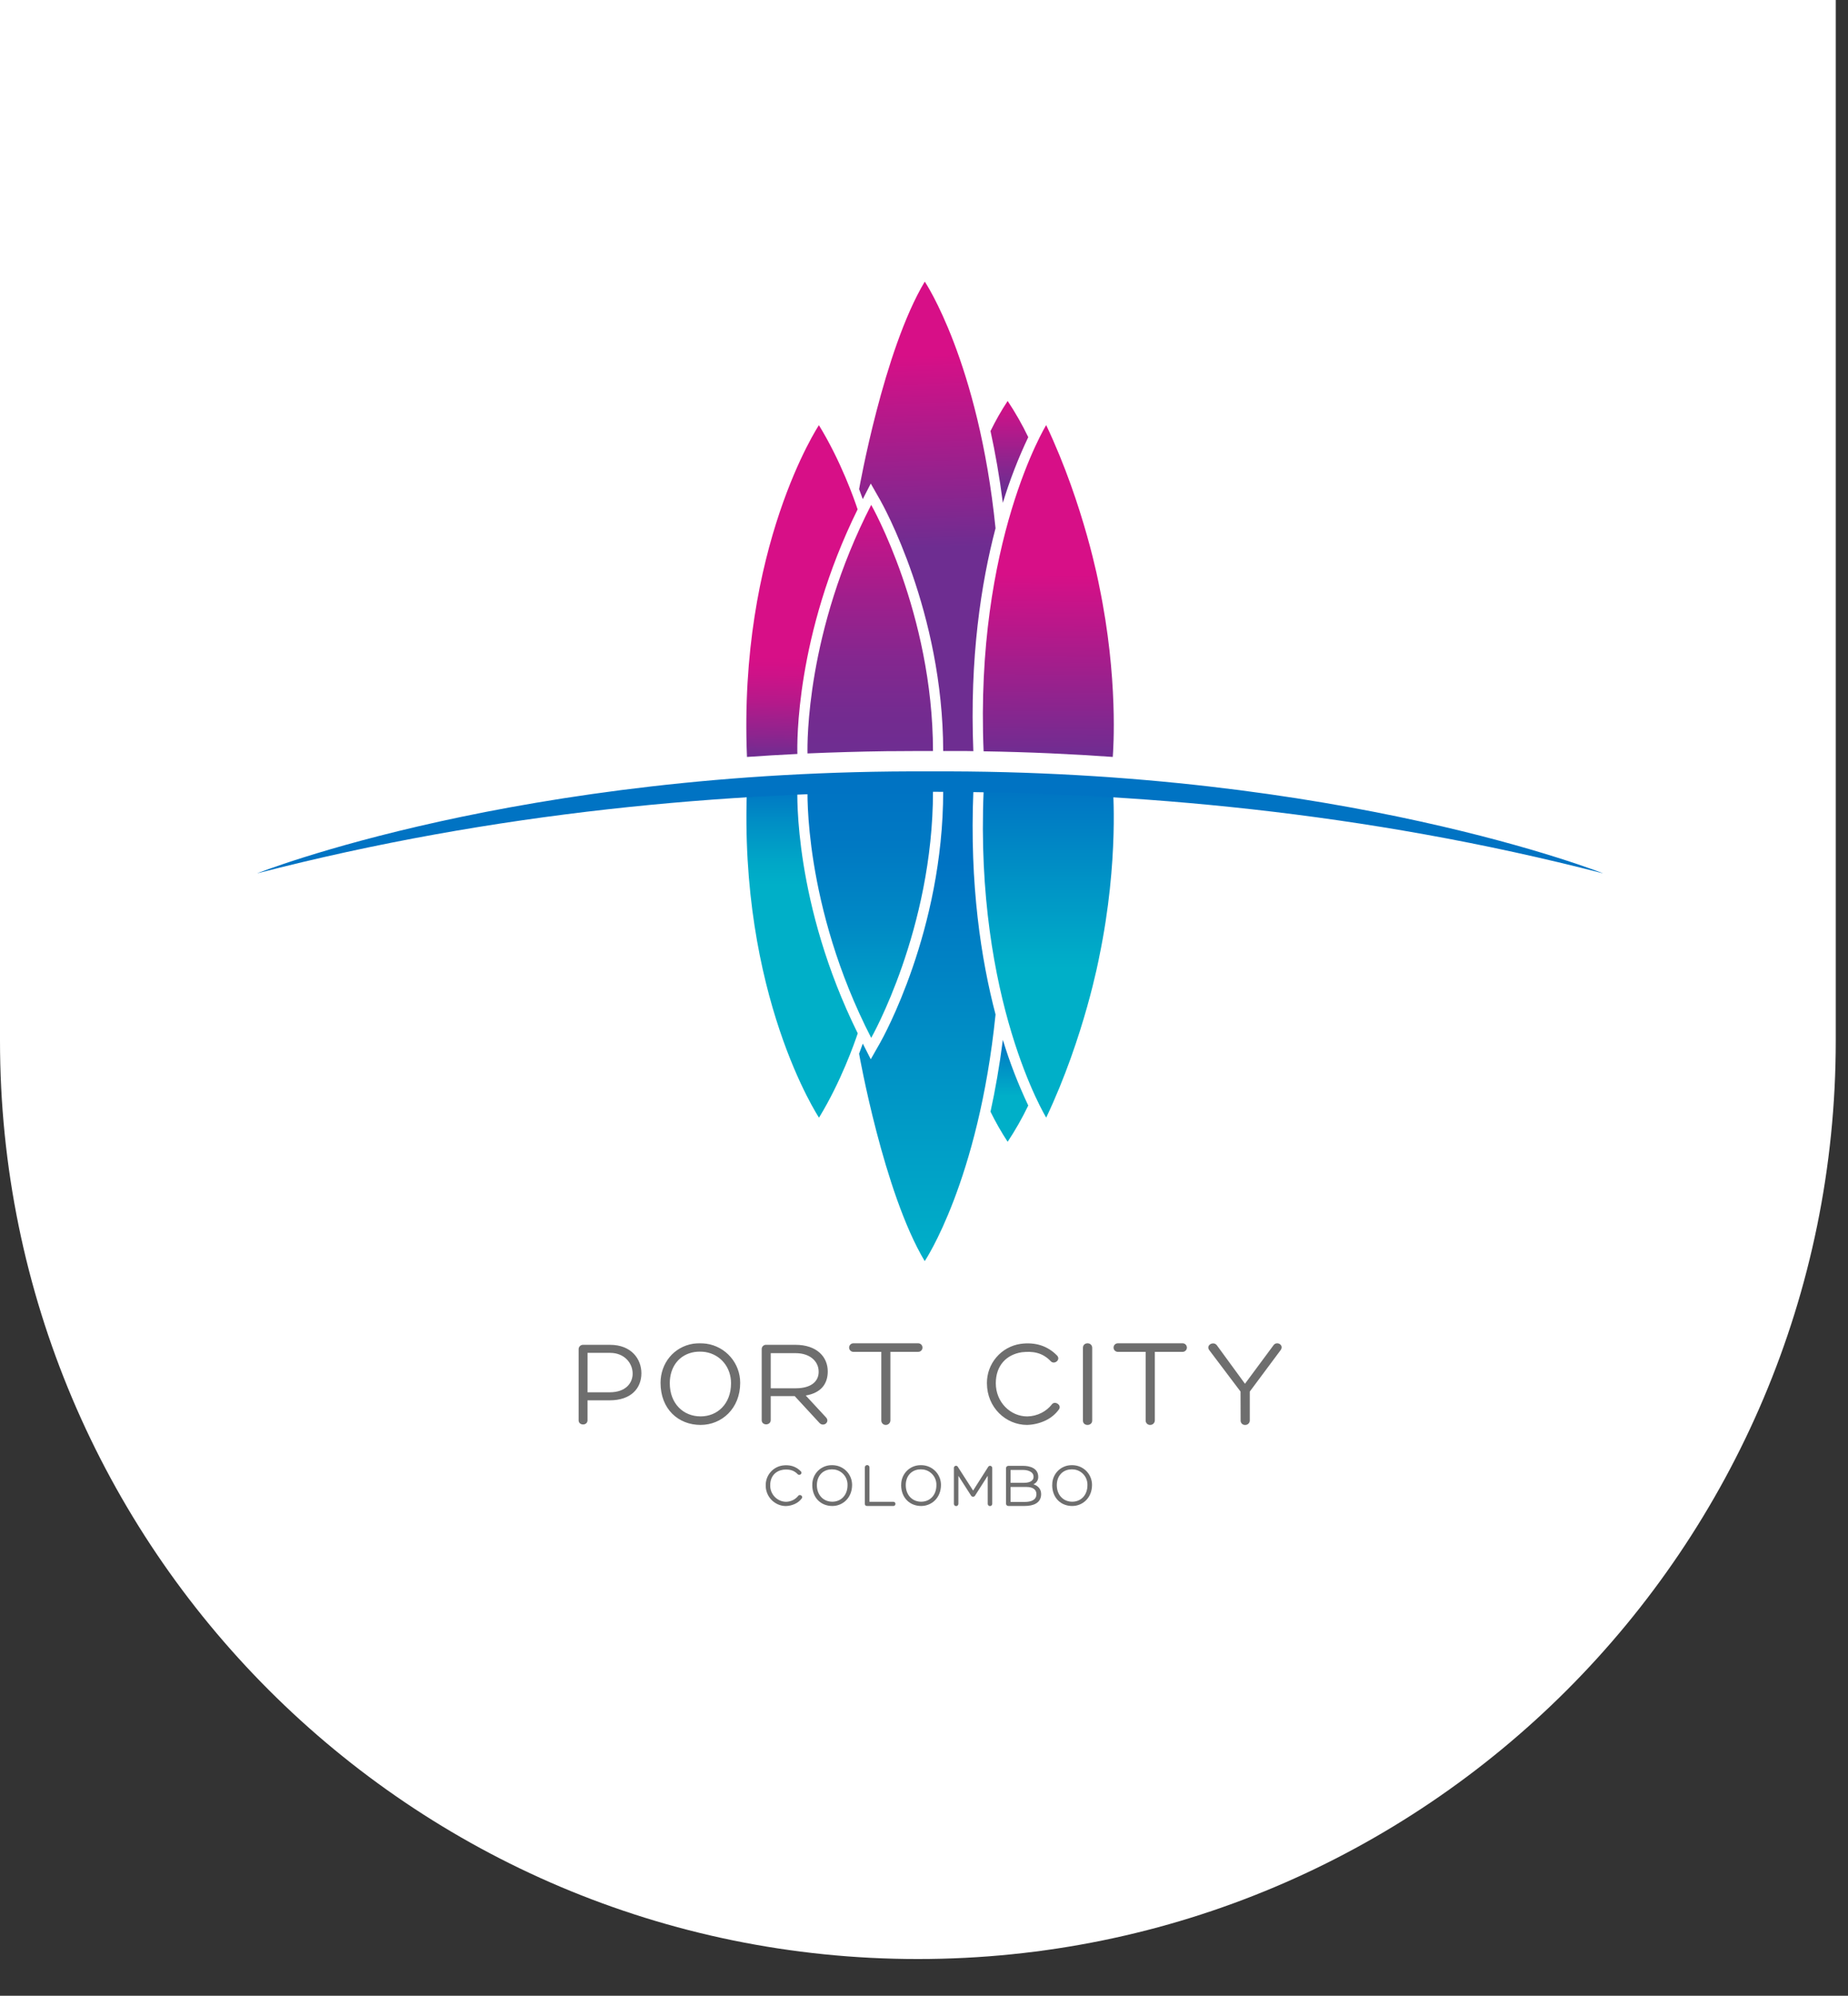 <svg width="151" height="163" viewBox="0 0 151 163" fill="none" xmlns="http://www.w3.org/2000/svg">
<rect x="0" y="0" width="151" height="163" fill="#333333" stroke="none"/>
<path d="M0 0H150V85C150 126.421 116.421 160 75 160C33.579 160 0 126.421 0 85V0Z" fill="white"/>
<path d="M80.373 64.59C79.648 81.754 85.486 91.279 85.486 91.279C88.621 84.665 89.819 78.146 89.819 78.146C91.468 70.203 90.918 64.129 90.918 64.129C87.869 64.415 80.371 64.59 80.371 64.59" fill="url(#paint0_linear_2_369)"/>
<path d="M71.186 84.766C71.186 84.766 76.235 75.909 76.235 64.612C76.235 64.612 71.747 64.693 65.985 64.396C65.985 64.396 65.605 73.904 71.186 84.766Z" fill="url(#paint1_linear_2_369)"/>
<path d="M80.935 90.797C81.35 91.644 81.817 92.464 82.335 93.253C82.963 92.305 83.526 91.316 84.019 90.291C83.196 88.557 82.502 86.765 81.944 84.928C81.669 87.073 81.32 89.029 80.935 90.793" fill="url(#paint2_linear_2_369)"/>
<path d="M77.068 64.615C77.068 76.001 72.118 84.808 71.911 85.176L71.15 86.513L70.499 85.235L70.196 86.06C70.196 86.06 72.193 97.375 75.559 103.001C75.559 103.001 79.952 96.488 81.346 82.856C80.168 78.371 79.218 72.246 79.534 64.602C79.095 64.602 77.602 64.619 77.059 64.616" fill="url(#paint3_linear_2_369)"/>
<path d="M66.924 91.279C68.721 88.336 69.818 85.194 70.086 84.396C64.861 73.824 65.136 64.807 65.157 64.369C64.074 64.327 61.047 64.11 61.047 64.11C60.313 81.318 66.918 91.279 66.918 91.279" fill="url(#paint4_linear_2_369)"/>
<path d="M130.997 71.333C130.997 71.333 109.6 62.823 75.999 63.003C42.397 62.823 21 71.333 21 71.333C40.58 66.267 59.488 64.662 75.999 64.668C92.509 64.675 111.416 66.267 130.997 71.333Z" fill="#0073C3"/>
<path d="M80.935 35.206C81.32 36.967 81.666 38.918 81.944 41.067C82.501 39.23 83.195 37.438 84.019 35.705C83.527 34.681 82.964 33.694 82.335 32.748C81.815 33.536 81.348 34.357 80.935 35.206Z" fill="url(#paint5_linear_2_369)"/>
<path d="M80.37 61.362C84.06 61.422 87.586 61.584 90.924 61.821C90.968 61.271 91.39 55.416 89.816 47.85C89.816 47.85 88.618 41.33 85.483 34.719C85.483 34.719 79.66 44.225 80.37 61.362Z" fill="url(#paint6_linear_2_369)"/>
<path d="M70.195 39.941L70.497 40.766L71.15 39.493L71.911 40.827C72.121 41.195 77.052 49.975 77.068 61.337H77.089C77.501 61.337 77.914 61.337 78.326 61.337C78.739 61.337 79.131 61.337 79.532 61.349C79.22 53.728 80.169 47.619 81.345 43.143C79.956 29.508 75.563 23 75.563 23C72.191 28.626 70.2 39.941 70.2 39.941" fill="url(#paint7_linear_2_369)"/>
<path d="M65.985 61.536C68.093 61.445 70.266 61.383 72.504 61.351H72.766C73.484 61.342 74.204 61.338 74.933 61.338C75.287 61.338 75.648 61.338 76.004 61.338H76.235C76.219 50.063 71.186 41.235 71.186 41.235C65.871 51.58 65.961 60.692 65.982 61.538" fill="url(#paint8_linear_2_369)"/>
<path d="M61.042 61.822C62.382 61.729 63.757 61.646 65.154 61.577C65.127 60.715 65 51.9 70.075 41.602C69.813 40.804 68.716 37.664 66.913 34.727C66.913 34.727 60.324 44.663 61.036 61.829" fill="url(#paint9_linear_2_369)"/>
<path d="M64.966 122.823C64.728 122.936 64.47 122.998 64.207 123.005C63.987 123.002 63.77 122.955 63.568 122.867C63.367 122.779 63.184 122.652 63.032 122.494C62.879 122.335 62.76 122.148 62.68 121.943C62.6 121.738 62.562 121.519 62.567 121.299C62.564 120.911 62.701 120.534 62.954 120.239C63.206 119.943 63.557 119.749 63.942 119.692C64.531 119.612 65.042 119.758 65.446 120.177C65.596 120.348 65.323 120.555 65.182 120.404C64.838 120.041 64.438 119.992 63.995 120.036C63.374 120.13 62.934 120.57 62.934 121.303C62.929 121.477 62.959 121.649 63.022 121.811C63.084 121.973 63.178 122.121 63.297 122.247C63.417 122.373 63.56 122.473 63.719 122.544C63.878 122.614 64.049 122.652 64.222 122.656C64.426 122.652 64.627 122.603 64.809 122.51C64.969 122.427 65.11 122.312 65.222 122.171C65.34 121.998 65.647 122.186 65.517 122.373C65.374 122.566 65.185 122.721 64.967 122.823" fill="#6E6E6E"/>
<path d="M66.374 121.28C66.365 120.897 66.496 120.524 66.742 120.23C66.988 119.936 67.333 119.742 67.712 119.684C67.89 119.659 68.071 119.659 68.249 119.684C68.632 119.74 68.982 119.932 69.235 120.225C69.487 120.518 69.626 120.893 69.624 121.28C69.624 122.33 68.867 122.999 68.006 122.999C67.096 122.999 66.37 122.352 66.37 121.28H66.374ZM66.748 121.295C66.748 122.12 67.298 122.649 68.006 122.649C68.694 122.649 69.252 122.145 69.252 121.295C69.261 120.991 69.159 120.694 68.965 120.46C68.771 120.226 68.499 120.07 68.198 120.022C68.053 120 67.905 120 67.76 120.022C67.148 120.117 66.748 120.608 66.748 121.295Z" fill="#6E6E6E"/>
<path d="M70.86 122.999C70.723 122.999 70.665 122.933 70.665 122.808V119.846C70.665 119.795 70.685 119.747 70.721 119.712C70.756 119.676 70.805 119.656 70.855 119.656C70.905 119.656 70.954 119.676 70.989 119.712C71.025 119.747 71.045 119.795 71.045 119.846V122.656H72.97C72.994 122.652 73.02 122.654 73.044 122.661C73.068 122.668 73.09 122.68 73.109 122.696C73.128 122.712 73.143 122.732 73.154 122.755C73.164 122.778 73.169 122.802 73.169 122.827C73.169 122.852 73.164 122.877 73.154 122.9C73.143 122.923 73.128 122.943 73.109 122.959C73.09 122.975 73.068 122.987 73.044 122.994C73.02 123.001 72.994 123.003 72.97 122.999H70.86Z" fill="#6E6E6E"/>
<path d="M73.638 121.28C73.629 120.897 73.76 120.524 74.006 120.23C74.252 119.936 74.597 119.742 74.976 119.684C75.154 119.659 75.334 119.659 75.512 119.684C75.895 119.74 76.245 119.932 76.498 120.225C76.75 120.518 76.888 120.893 76.887 121.28C76.887 122.33 76.128 122.999 75.267 122.999C74.358 122.999 73.632 122.352 73.632 121.28H73.638ZM74.01 121.295C74.01 122.12 74.561 122.649 75.267 122.649C75.955 122.649 76.513 122.145 76.513 121.295C76.522 120.991 76.42 120.694 76.226 120.46C76.033 120.226 75.76 120.07 75.46 120.022C75.314 120 75.166 120 75.021 120.022C74.409 120.117 74.01 120.608 74.01 121.295Z" fill="#6E6E6E"/>
<path d="M80.729 119.829C80.745 119.789 80.776 119.756 80.816 119.736C80.855 119.717 80.9 119.712 80.942 119.723C80.984 119.734 81.021 119.76 81.046 119.797C81.071 119.833 81.082 119.877 81.076 119.92V122.823C81.076 122.871 81.057 122.918 81.022 122.953C80.988 122.987 80.941 123.007 80.892 123.007C80.843 123.007 80.796 122.987 80.762 122.953C80.727 122.918 80.708 122.871 80.708 122.823V120.529L79.682 122.135C79.666 122.168 79.642 122.195 79.611 122.214C79.581 122.234 79.545 122.244 79.509 122.244C79.473 122.244 79.437 122.234 79.407 122.214C79.376 122.195 79.352 122.168 79.336 122.135L78.31 120.536V122.823C78.31 122.871 78.291 122.918 78.256 122.953C78.222 122.987 78.175 123.007 78.126 123.007C78.077 123.007 78.03 122.987 77.996 122.953C77.961 122.918 77.942 122.871 77.942 122.823V119.92C77.935 119.877 77.944 119.832 77.968 119.796C77.992 119.759 78.029 119.732 78.071 119.721C78.114 119.71 78.159 119.714 78.198 119.734C78.237 119.755 78.267 119.788 78.282 119.829L79.512 121.741L80.729 119.829ZM53.973 112.941C53.973 111.354 55.043 109.998 56.649 109.745C57.005 109.701 57.365 109.701 57.721 109.745C58.489 109.857 59.191 110.241 59.697 110.828C60.204 111.415 60.483 112.165 60.481 112.941C60.481 115.044 58.968 116.378 57.247 116.378C55.425 116.378 53.973 115.084 53.973 112.941ZM54.728 112.972C54.728 114.622 55.821 115.681 57.247 115.681C58.612 115.681 59.733 114.669 59.733 112.972C59.733 111.666 58.875 110.625 57.629 110.423C57.338 110.383 57.043 110.383 56.752 110.423C55.528 110.616 54.728 111.597 54.728 112.972ZM85.435 116.015C84.962 116.239 84.447 116.363 83.923 116.378C82.197 116.378 80.642 114.965 80.642 112.965C80.636 112.192 80.91 111.442 81.413 110.853C81.915 110.264 82.613 109.876 83.378 109.76C84.558 109.597 85.586 109.898 86.384 110.723C86.688 111.067 86.142 111.481 85.859 111.178C85.171 110.452 84.375 110.341 83.487 110.442C82.249 110.632 81.367 111.512 81.367 112.975C81.367 114.511 82.549 115.684 83.941 115.684C84.349 115.676 84.75 115.575 85.113 115.388C85.433 115.224 85.714 114.994 85.938 114.713C86.169 114.369 86.787 114.742 86.523 115.116C86.24 115.502 85.866 115.811 85.434 116.015H85.435ZM88.486 110.086C88.486 109.582 89.244 109.591 89.244 110.086V116.022C89.244 116.488 88.486 116.507 88.486 116.022V110.086ZM96.608 109.711C96.656 109.708 96.704 109.715 96.749 109.731C96.794 109.747 96.835 109.773 96.87 109.805C96.905 109.838 96.933 109.878 96.952 109.922C96.971 109.966 96.981 110.013 96.981 110.061C96.981 110.109 96.971 110.156 96.952 110.2C96.933 110.244 96.905 110.284 96.87 110.316C96.835 110.349 96.794 110.375 96.749 110.391C96.704 110.407 96.656 110.414 96.608 110.411H94.361V116.003C94.361 116.053 94.351 116.103 94.332 116.149C94.312 116.195 94.284 116.237 94.248 116.272C94.212 116.307 94.17 116.334 94.123 116.352C94.076 116.371 94.026 116.379 93.976 116.378C93.927 116.379 93.879 116.37 93.833 116.351C93.788 116.333 93.746 116.305 93.712 116.27C93.678 116.235 93.651 116.193 93.634 116.147C93.616 116.101 93.608 116.052 93.611 116.003V110.411H91.361C91.313 110.414 91.266 110.407 91.221 110.391C91.175 110.375 91.134 110.349 91.099 110.316C91.064 110.284 91.037 110.244 91.017 110.2C90.999 110.156 90.989 110.109 90.989 110.061C90.989 110.013 90.999 109.966 91.017 109.922C91.037 109.878 91.064 109.838 91.099 109.805C91.134 109.773 91.175 109.747 91.221 109.731C91.266 109.715 91.313 109.708 91.361 109.711H96.608ZM75.003 109.711C75.051 109.708 75.099 109.715 75.144 109.731C75.189 109.747 75.23 109.773 75.265 109.805C75.3 109.838 75.328 109.878 75.347 109.922C75.366 109.966 75.376 110.013 75.376 110.061C75.376 110.109 75.366 110.156 75.347 110.2C75.328 110.244 75.3 110.284 75.265 110.316C75.23 110.349 75.189 110.375 75.144 110.391C75.099 110.407 75.051 110.414 75.003 110.411H72.755V116.003C72.755 116.053 72.745 116.103 72.725 116.149C72.706 116.195 72.677 116.237 72.641 116.272C72.605 116.307 72.562 116.334 72.516 116.352C72.469 116.371 72.419 116.379 72.369 116.378C72.32 116.378 72.272 116.368 72.228 116.349C72.183 116.33 72.143 116.302 72.11 116.267C72.076 116.232 72.051 116.19 72.034 116.145C72.017 116.1 72.009 116.051 72.011 116.003V110.411H69.754C69.706 110.414 69.658 110.407 69.613 110.391C69.568 110.375 69.526 110.349 69.492 110.316C69.457 110.284 69.429 110.244 69.41 110.2C69.391 110.156 69.381 110.109 69.381 110.061C69.381 110.013 69.391 109.966 69.41 109.922C69.429 109.878 69.457 109.838 69.492 109.805C69.526 109.773 69.568 109.747 69.613 109.731C69.658 109.715 69.706 109.708 69.754 109.711H75.003ZM101.364 113.653L98.807 110.266C98.504 109.862 99.172 109.49 99.445 109.894L101.727 113.016L104.048 109.884C104.302 109.499 104.928 109.824 104.656 110.247L102.12 113.653V116.006C102.121 116.055 102.113 116.104 102.094 116.15C102.076 116.196 102.048 116.238 102.013 116.273C101.978 116.307 101.936 116.335 101.89 116.353C101.844 116.371 101.794 116.38 101.745 116.378C101.695 116.382 101.645 116.375 101.598 116.357C101.551 116.34 101.509 116.313 101.473 116.277C101.438 116.242 101.411 116.199 101.393 116.152C101.376 116.106 101.369 116.055 101.372 116.006L101.364 113.653ZM48.007 114.369V115.996C48.007 116.458 47.28 116.448 47.28 116.006V110.189C47.28 110.141 47.29 110.094 47.309 110.05C47.328 110.005 47.356 109.966 47.391 109.932C47.426 109.899 47.467 109.874 47.512 109.857C47.558 109.841 47.606 109.833 47.654 109.836H49.844C51.592 109.836 52.408 110.995 52.408 112.158C52.408 113.37 51.583 114.369 49.815 114.369H48.007ZM48.007 113.713H49.815C51.156 113.713 51.711 112.927 51.692 112.158C51.682 111.333 51.024 110.493 49.854 110.493H48.008L48.007 113.713ZM62.975 114.023V115.981C62.975 116.446 62.239 116.446 62.239 115.992V110.189C62.238 110.141 62.247 110.093 62.265 110.048C62.283 110.003 62.311 109.963 62.346 109.929C62.382 109.896 62.423 109.87 62.469 109.854C62.515 109.838 62.564 109.832 62.612 109.836H64.999C66.747 109.836 67.636 110.825 67.636 112.007C67.636 113.026 67.086 113.764 65.838 113.975L67.474 115.742C67.859 116.127 67.303 116.567 66.969 116.227L64.934 114.023H62.975ZM62.975 113.386H65.016C66.337 113.386 66.912 112.773 66.892 112.011C66.883 111.186 66.186 110.517 65.016 110.517H62.975V113.386Z" fill="#6E6E6E"/>
<path d="M83.733 122.997H82.392C82.368 122.998 82.343 122.993 82.32 122.984C82.297 122.975 82.276 122.961 82.258 122.944C82.24 122.927 82.226 122.906 82.217 122.884C82.207 122.861 82.201 122.836 82.201 122.812V119.906C82.202 119.856 82.223 119.809 82.259 119.774C82.294 119.74 82.342 119.72 82.392 119.721H83.613C84.093 119.721 84.834 119.882 84.834 120.613C84.84 120.744 84.805 120.873 84.734 120.983C84.662 121.092 84.559 121.177 84.437 121.225C84.812 121.345 85.071 121.607 85.071 122.025C85.071 122.792 84.383 122.997 83.733 122.997ZM82.576 120.055V121.108H83.627C84.071 121.108 84.452 120.988 84.452 120.613C84.452 120.169 83.925 120.055 83.606 120.055H82.576ZM82.576 122.667H83.733C84.185 122.667 84.686 122.548 84.686 122.029C84.686 121.617 84.335 121.446 83.885 121.446H82.576V122.667Z" fill="#6E6E6E"/>
<path d="M85.98 121.28C85.971 120.897 86.102 120.524 86.348 120.23C86.594 119.936 86.939 119.742 87.317 119.684C87.495 119.659 87.676 119.659 87.854 119.684C88.237 119.74 88.587 119.932 88.839 120.225C89.092 120.518 89.23 120.893 89.229 121.28C89.229 122.33 88.47 122.999 87.609 122.999C86.7 122.999 85.974 122.352 85.974 121.28H85.98ZM86.352 121.295C86.352 122.12 86.902 122.649 87.609 122.649C88.296 122.649 88.855 122.145 88.855 121.295C88.864 120.991 88.763 120.694 88.569 120.46C88.375 120.226 88.103 120.07 87.803 120.022C87.657 120 87.509 120 87.363 120.022C86.751 120.117 86.352 120.608 86.352 121.295Z" fill="#6E6E6E"/>
<defs>
<linearGradient id="paint0_linear_2_369" x1="85.659" y1="64.129" x2="85.659" y2="91.279" gradientUnits="userSpaceOnUse">
<stop stop-color="#0073C3"/>
<stop offset="0.55" stop-color="#00AFC8"/>
<stop offset="1" stop-color="#00AFC8"/>
</linearGradient>
<linearGradient id="paint1_linear_2_369" x1="71.111" y1="64.396" x2="71.111" y2="84.766" gradientUnits="userSpaceOnUse">
<stop stop-color="#0073C3"/>
<stop offset="0.23" stop-color="#0079C3"/>
<stop offset="0.54" stop-color="#0089C5"/>
<stop offset="0.88" stop-color="#00A4C7"/>
<stop offset="1" stop-color="#00AFC8"/>
</linearGradient>
<linearGradient id="paint2_linear_2_369" x1="82.478" y1="84.933" x2="82.478" y2="93.253" gradientUnits="userSpaceOnUse">
<stop stop-color="#0073C3"/>
<stop offset="0.55" stop-color="#00AFC8"/>
<stop offset="1" stop-color="#00AFC8"/>
</linearGradient>
<linearGradient id="paint3_linear_2_369" x1="75.772" y1="64.601" x2="75.772" y2="103" gradientUnits="userSpaceOnUse">
<stop stop-color="#0073C3"/>
<stop offset="0.15" stop-color="#0073C3"/>
<stop offset="1" stop-color="#00AFC8"/>
</linearGradient>
<linearGradient id="paint4_linear_2_369" x1="65.532" y1="64.11" x2="65.532" y2="91.279" gradientUnits="userSpaceOnUse">
<stop stop-color="#0073C3"/>
<stop offset="0.11" stop-color="#008EC5"/>
<stop offset="0.23" stop-color="#00A6C7"/>
<stop offset="0.3" stop-color="#00AFC8"/>
<stop offset="1" stop-color="#00AFC8"/>
</linearGradient>
<linearGradient id="paint5_linear_2_369" x1="82.493" y1="41.066" x2="82.469" y2="32.747" gradientUnits="userSpaceOnUse">
<stop stop-color="#6E2D91"/>
<stop offset="0.15" stop-color="#6E2D91"/>
<stop offset="1" stop-color="#D70F87"/>
</linearGradient>
<linearGradient id="paint6_linear_2_369" x1="85.632" y1="61.774" x2="85.876" y2="34.723" gradientUnits="userSpaceOnUse">
<stop stop-color="#6E2D91"/>
<stop offset="0.55" stop-color="#D70F87"/>
<stop offset="1" stop-color="#D70F87"/>
</linearGradient>
<linearGradient id="paint7_linear_2_369" x1="75.941" y1="47.511" x2="75.418" y2="29.006" gradientUnits="userSpaceOnUse">
<stop stop-color="#6E2D91"/>
<stop offset="0.15" stop-color="#6E2D91"/>
<stop offset="1" stop-color="#D70F87"/>
</linearGradient>
<linearGradient id="paint8_linear_2_369" x1="71.109" y1="61.536" x2="71.109" y2="41.233" gradientUnits="userSpaceOnUse">
<stop stop-color="#6E2D91"/>
<stop offset="0.16" stop-color="#742B90"/>
<stop offset="0.38" stop-color="#84278F"/>
<stop offset="0.62" stop-color="#9F1F8C"/>
<stop offset="0.89" stop-color="#C51489"/>
<stop offset="1" stop-color="#D70F87"/>
</linearGradient>
<linearGradient id="paint9_linear_2_369" x1="65.29" y1="61.909" x2="65.846" y2="34.698" gradientUnits="userSpaceOnUse">
<stop stop-color="#6E2D91"/>
<stop offset="0.07" stop-color="#8E248E"/>
<stop offset="0.17" stop-color="#B6198A"/>
<stop offset="0.25" stop-color="#CE1288"/>
<stop offset="0.3" stop-color="#D70F87"/>
<stop offset="1" stop-color="#D70F87"/>
</linearGradient>
</defs>
</svg>
